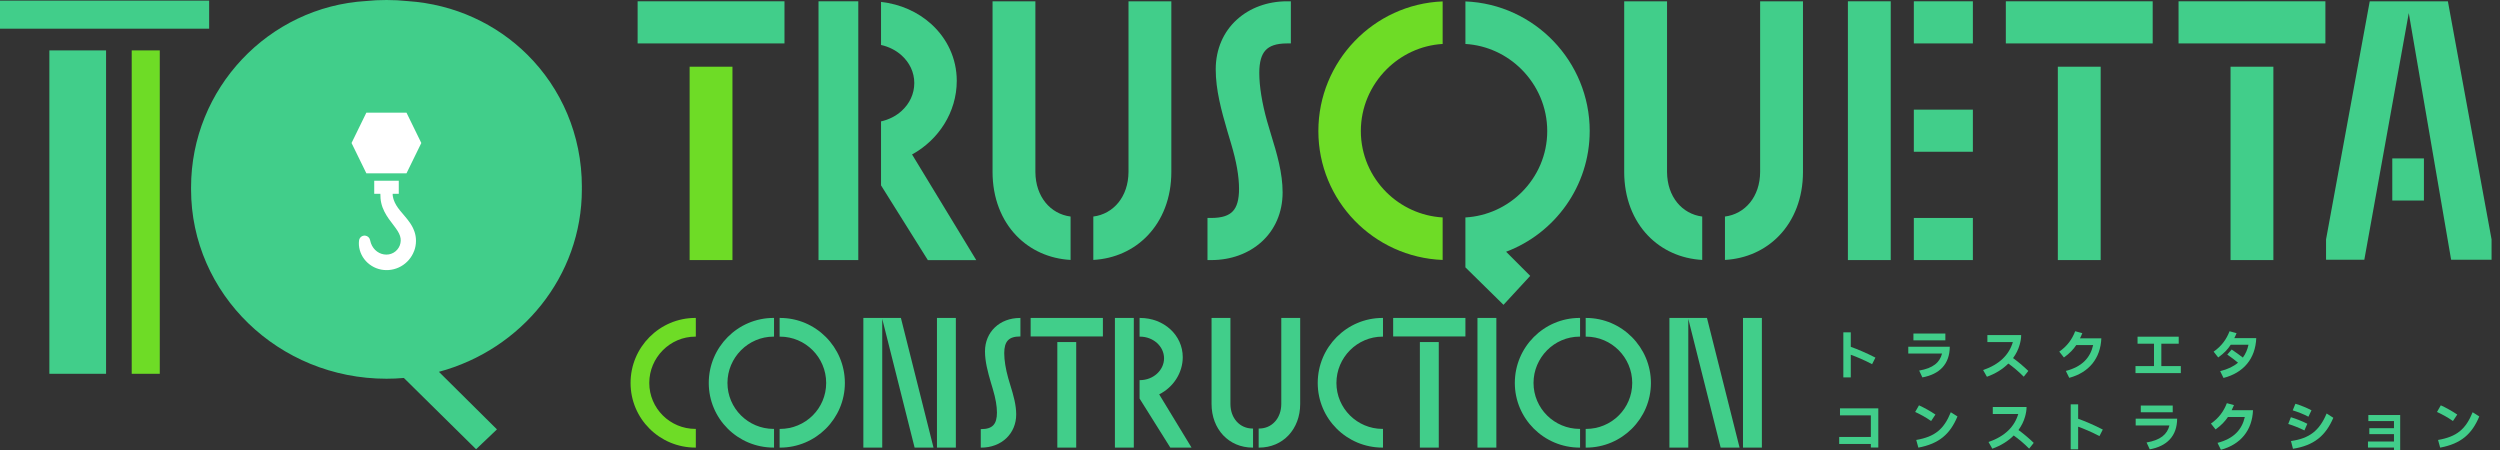 <svg width="200" height="36" viewBox="0 0 200 36" fill="none" xmlns="http://www.w3.org/2000/svg">
<rect x="0" y="0" width="200" height="36" fill="#333333" stroke="none"/>
<g clip-path="url(#clip0_2794_8799)">
<path d="M12.782 4.032H10.537V29.903H12.782V4.032Z" fill="#6EDC26"/>
<path d="M3.949 29.903H4.156H8.485V4.032H3.949V29.903Z" fill="#41CE8A"/>
<path d="M16.732 0.049H0V2.295H0.208H16.732V0.049Z" fill="#41CE8A"/>
<path d="M46.55 14.952C46.55 10.782 44.89 7.056 42.187 4.374C39.714 1.92 36.365 0.34 32.62 0.089C32.061 0.03 31.493 0 30.918 0C30.343 0 29.827 0.027 29.294 0.081C21.49 0.546 15.286 7.077 15.285 14.994C15.285 15.02 15.285 15.046 15.285 15.072C15.285 15.098 15.285 15.124 15.285 15.149C15.285 23.516 22.284 30.298 30.918 30.298C31.387 30.298 31.851 30.277 32.309 30.237L38.087 35.938L39.755 34.351L35.113 29.746C41.709 27.969 46.549 22.107 46.549 15.149C46.549 15.108 46.548 15.067 46.547 15.026C46.547 15.001 46.549 14.976 46.549 14.952H46.55Z" fill="#41CE8A"/>
<path d="M33.126 20.085C32.934 20.6 32.556 21.038 32.078 21.307C31.838 21.442 31.575 21.535 31.304 21.578C31.169 21.6 31.032 21.611 30.896 21.608C30.759 21.607 30.623 21.592 30.488 21.567C30.354 21.54 30.222 21.501 30.095 21.452C29.968 21.402 29.846 21.34 29.73 21.267C29.5 21.122 29.296 20.938 29.135 20.723C28.974 20.508 28.854 20.265 28.783 20.011C28.712 19.757 28.691 19.491 28.724 19.239C28.754 18.995 28.978 18.82 29.223 18.851C29.415 18.875 29.564 19.018 29.604 19.197L29.613 19.239C29.647 19.392 29.695 19.531 29.762 19.657C29.829 19.783 29.914 19.896 30.011 19.993C30.207 20.186 30.454 20.312 30.712 20.352C30.776 20.363 30.842 20.369 30.908 20.368C30.974 20.368 31.04 20.363 31.105 20.352C31.234 20.331 31.357 20.286 31.471 20.223C31.585 20.16 31.688 20.076 31.774 19.977C31.86 19.879 31.931 19.766 31.978 19.645C32.025 19.523 32.054 19.394 32.058 19.26C32.063 19.128 32.044 19.004 32.002 18.874C31.961 18.744 31.892 18.607 31.802 18.464C31.711 18.32 31.601 18.171 31.48 18.013C31.36 17.856 31.232 17.69 31.105 17.512C30.979 17.331 30.855 17.136 30.748 16.923C30.641 16.711 30.553 16.478 30.499 16.236C30.486 16.175 30.475 16.114 30.464 16.054C30.457 15.993 30.448 15.931 30.443 15.87C30.441 15.83 30.434 15.644 30.43 15.505H29.938V14.457H31.902V15.505H31.414C31.414 15.554 31.414 15.605 31.416 15.626L31.435 15.745L31.461 15.861L31.494 15.975C31.542 16.125 31.613 16.269 31.697 16.413C31.867 16.7 32.111 16.975 32.379 17.291C32.446 17.37 32.514 17.453 32.583 17.538C32.651 17.625 32.719 17.714 32.786 17.812C32.803 17.836 32.82 17.86 32.835 17.885L32.884 17.962L32.908 18.001L32.931 18.042L32.977 18.122C32.992 18.15 33.007 18.179 33.021 18.207C33.035 18.237 33.051 18.264 33.063 18.295C33.09 18.355 33.117 18.414 33.138 18.478C33.149 18.51 33.161 18.541 33.171 18.574L33.2 18.672L33.213 18.722C33.218 18.739 33.221 18.755 33.224 18.772L33.245 18.873C33.252 18.907 33.254 18.941 33.26 18.976C33.264 19.011 33.269 19.044 33.271 19.079L33.276 19.182C33.278 19.216 33.279 19.251 33.278 19.285C33.277 19.556 33.226 19.83 33.129 20.086L33.126 20.085Z" fill="white"/>
<path d="M32.52 13.864H29.308L28.123 11.44L29.308 9.014H32.52L33.705 11.44L32.52 13.864Z" fill="white"/>
<path d="M55.17 5.337V20.806H55.478H58.597V5.337H55.17Z" fill="#6EDC26"/>
<path d="M51.01 3.474H51.318H62.758V0.104H51.01V3.474Z" fill="#41CE8A"/>
<path d="M98.936 1.581C97.897 2.529 97.257 3.906 97.258 5.549C97.258 7.183 97.7 8.816 98.188 10.485L98.504 11.547C98.901 12.878 99.123 14.086 99.123 15.104C99.123 15.974 98.954 16.547 98.631 16.893C98.312 17.239 97.783 17.434 96.906 17.436H96.598V20.806H96.906C98.465 20.806 99.89 20.288 100.929 19.345C101.969 18.403 102.61 17.034 102.609 15.391C102.608 13.839 102.165 12.318 101.676 10.738L101.363 9.683C100.967 8.269 100.743 6.914 100.743 5.835C100.743 4.965 100.912 4.383 101.237 4.03C101.558 3.677 102.085 3.476 102.961 3.474H103.269V0.104H102.961C101.4 0.104 99.975 0.63 98.937 1.581H98.936Z" fill="#41CE8A"/>
<path d="M164.627 20.806H164.935H168.054V5.337H164.627V20.806Z" fill="#41CE8A"/>
<path d="M160.467 3.474H160.774H172.215V0.104H160.467V3.474Z" fill="#41CE8A"/>
<path d="M174.283 3.474H174.59H186.032V0.104H174.283V3.474Z" fill="#41CE8A"/>
<path d="M178.443 20.806H178.75H181.87V5.337H178.443V20.806Z" fill="#41CE8A"/>
<path d="M191.383 16.043H191.583H193.913V12.673H191.383V16.043Z" fill="#41CE8A"/>
<path d="M195.831 0.104H192.872H192.541H189.579L186.084 19.151V19.179V20.777H189.146L192.702 1.044L196.09 20.777H199.325V19.151L195.831 0.104Z" fill="#41CE8A"/>
<path d="M68.663 0.104H65.481V20.806H68.663V0.104Z" fill="#41CE8A"/>
<path d="M72.966 12.356C75.085 11.195 76.54 8.975 76.541 6.467C76.541 4.656 75.753 3.056 74.496 1.921C73.432 0.958 72.031 0.325 70.482 0.154V3.597C71.115 3.737 71.679 4.028 72.123 4.426C72.757 4.996 73.142 5.772 73.143 6.64C73.143 7.523 72.757 8.306 72.122 8.88C71.678 9.28 71.114 9.572 70.482 9.712V14.829L74.227 20.808H78.1L72.965 12.357L72.966 12.356Z" fill="#41CE8A"/>
<path d="M85.647 17.323C84.044 17.12 82.841 15.746 82.831 13.755V0.104H79.404V13.755C79.404 15.847 80.12 17.617 81.316 18.858C82.424 20.009 83.941 20.7 85.647 20.794V17.323Z" fill="#41CE8A"/>
<path d="M90.28 0.104V13.755C90.27 15.746 89.068 17.119 87.465 17.323V20.794C89.17 20.7 90.688 20.009 91.795 18.858C92.992 17.617 93.708 15.848 93.707 13.755V0.104H90.28Z" fill="#41CE8A"/>
<path d="M115.413 17.395C113.665 17.294 112.083 16.543 110.911 15.378C109.65 14.124 108.868 12.394 108.867 10.485C108.867 8.575 109.65 6.83 110.912 5.561C112.084 4.383 113.665 3.62 115.412 3.516V0.113C109.89 0.33 105.47 4.912 105.469 10.484C105.469 16.056 109.893 20.582 115.412 20.796V17.394L115.413 17.395Z" fill="#6EDC26"/>
<path d="M127.177 10.485C127.177 4.913 122.755 0.331 117.233 0.114V3.517C118.981 3.621 120.562 4.384 121.734 5.562C122.996 6.831 123.779 8.576 123.779 10.486C123.779 12.395 122.997 14.124 121.735 15.379C120.564 16.544 118.982 17.295 117.232 17.396V21.388L120.28 24.386L122.417 22.07L120.487 20.14C124.385 18.674 127.175 14.897 127.176 10.486L127.177 10.485Z" fill="#41CE8A"/>
<path d="M136.178 17.323C134.575 17.12 133.373 15.746 133.363 13.755V0.104H129.936V13.755C129.936 15.847 130.651 17.617 131.847 18.858C132.955 20.009 134.472 20.7 136.178 20.794V17.323Z" fill="#41CE8A"/>
<path d="M140.811 0.104V13.755C140.802 15.746 139.599 17.119 137.996 17.323V20.794C139.701 20.7 141.219 20.009 142.327 18.858C143.523 17.617 144.239 15.848 144.238 13.755V0.104H140.811Z" fill="#41CE8A"/>
<path d="M157.83 0.104H153.107V3.474H157.83V0.104Z" fill="#41CE8A"/>
<path d="M147.832 0.104V20.806H151.259V0.104H150.951H147.832Z" fill="#41CE8A"/>
<path d="M157.83 8.771H153.107V12.14H157.83V8.771Z" fill="#41CE8A"/>
<path d="M157.83 17.436H153.107V20.806H157.83V17.436Z" fill="#41CE8A"/>
<path d="M149.767 29.135C149.154 28.807 148.476 28.527 148.062 28.38V30.192H147.467V26.589H148.062V27.746C148.563 27.922 149.34 28.25 150.034 28.609L149.767 29.135Z" fill="#41CE8A"/>
<path d="M152.663 27.737H155.982C155.973 29.144 155.153 29.942 153.789 30.192L153.534 29.645C154.643 29.455 155.183 29.002 155.364 28.281H152.662V27.737H152.663ZM155.629 26.685V27.228H153.074V26.685H155.629Z" fill="#41CE8A"/>
<path d="M162.267 29.675L161.9 30.137C161.49 29.722 161.063 29.365 160.666 29.084C160.221 29.532 159.638 29.895 158.953 30.141L158.65 29.605C159.984 29.144 160.735 28.362 161.028 27.366H158.991V26.805H161.693C161.693 27.064 161.65 27.305 161.572 27.582C161.465 27.961 161.287 28.319 161.045 28.647C161.429 28.924 161.869 29.291 162.266 29.674L162.267 29.675Z" fill="#41CE8A"/>
<path d="M168.107 27.064C168.043 28.674 167.114 29.804 165.539 30.227L165.268 29.674C166.571 29.338 167.223 28.616 167.452 27.607H166.101C165.86 27.961 165.588 28.255 165.113 28.6L164.742 28.13C165.377 27.69 165.769 27.142 166.015 26.498L166.585 26.654C166.516 26.827 166.455 26.956 166.399 27.064H168.108H168.107Z" fill="#41CE8A"/>
<path d="M170.84 29.848V29.287H172.32V27.496H171.004V26.935H174.297V27.496H172.907V29.287H174.465V29.848H170.84Z" fill="#41CE8A"/>
<path d="M180.5 27.051C180.435 28.686 179.494 29.822 177.88 30.236L177.613 29.692C178.217 29.542 178.688 29.317 179.041 29.015C178.786 28.803 178.471 28.567 178.181 28.364L178.535 27.962C178.855 28.178 179.148 28.39 179.429 28.606C179.649 28.308 179.797 27.967 179.878 27.579H178.459C178.217 27.945 177.945 28.247 177.457 28.597L177.09 28.131C177.725 27.691 178.117 27.143 178.364 26.5L178.925 26.655C178.856 26.823 178.8 26.948 178.743 27.052H180.5V27.051Z" fill="#41CE8A"/>
<path d="M149.668 35.801V35.517H147.135V34.956H149.668V33.229H147.199V32.668H150.264V35.801H149.668Z" fill="#41CE8A"/>
<path d="M154.49 33.682C154.067 33.383 153.619 33.143 153.213 32.957L153.519 32.426C153.921 32.608 154.403 32.875 154.835 33.164L154.49 33.682H154.49ZM153.299 35.197C154.806 34.934 155.513 34.334 156.065 32.979L156.597 33.315C156.01 34.731 155.125 35.499 153.468 35.81L153.299 35.197Z" fill="#41CE8A"/>
<path d="M162.698 35.43L162.332 35.892C161.921 35.477 161.494 35.12 161.097 34.839C160.653 35.287 160.07 35.65 159.384 35.895L159.082 35.36C160.415 34.899 161.166 34.117 161.46 33.121H159.423V32.56H162.124C162.124 32.819 162.081 33.06 162.004 33.337C161.896 33.716 161.719 34.074 161.477 34.402C161.861 34.678 162.301 35.046 162.698 35.429V35.43Z" fill="#41CE8A"/>
<path d="M167.956 34.89C167.343 34.562 166.666 34.282 166.252 34.135V35.947H165.656V32.344H166.252V33.501C166.753 33.677 167.529 34.005 168.224 34.364L167.956 34.89Z" fill="#41CE8A"/>
<path d="M170.854 33.492H174.172C174.164 34.899 173.343 35.697 171.98 35.947L171.725 35.399C172.834 35.209 173.374 34.757 173.555 34.035H170.854V33.492ZM173.818 32.44V32.983H171.263V32.44H173.818Z" fill="#41CE8A"/>
<path d="M180.24 32.818C180.175 34.429 179.247 35.559 177.672 35.982L177.401 35.429C178.704 35.093 179.355 34.371 179.585 33.362H178.234C177.992 33.716 177.72 34.01 177.246 34.355L176.875 33.885C177.509 33.445 177.902 32.897 178.148 32.253L178.718 32.409C178.648 32.581 178.588 32.711 178.532 32.818H180.242H180.24Z" fill="#41CE8A"/>
<path d="M184.353 34.434C183.965 34.239 183.486 34.049 183.059 33.916L183.271 33.377C183.685 33.502 184.186 33.696 184.587 33.903L184.353 34.434V34.434ZM183.278 35.283C184.754 35.072 185.549 34.463 186.131 33.078L186.666 33.423C186.058 34.852 185.121 35.642 183.437 35.901L183.277 35.284L183.278 35.283ZM184.673 33.337C184.284 33.13 183.836 32.957 183.417 32.828L183.633 32.301C184.039 32.422 184.5 32.603 184.919 32.823L184.673 33.337Z" fill="#41CE8A"/>
<path d="M189.438 35.805V35.322H191.518V34.73H189.546V34.255H191.518V33.686H189.468V33.202H192.015V35.999H191.519V35.804H189.438L189.438 35.805Z" fill="#41CE8A"/>
<path d="M196.237 33.682C195.814 33.383 195.365 33.143 194.959 32.957L195.265 32.426C195.667 32.608 196.149 32.875 196.581 33.164L196.236 33.682H196.237ZM195.045 35.197C196.552 34.934 197.259 34.334 197.812 32.979L198.342 33.315C197.755 34.731 196.871 35.499 195.213 35.81L195.044 35.197H195.045Z" fill="#41CE8A"/>
<path d="M55.632 35.808H55.666V34.312H55.632C53.597 34.312 51.942 32.663 51.942 30.636C51.942 28.608 53.597 26.93 55.632 26.93H55.666V25.434H55.632C52.772 25.434 50.445 27.768 50.445 30.636C50.445 33.504 52.772 35.807 55.632 35.807V35.808Z" fill="#6EDC26"/>
<path d="M67.59 30.637C67.59 27.769 65.263 25.435 62.403 25.435H62.369V26.931H62.403C64.438 26.931 66.094 28.594 66.094 30.637C66.094 32.68 64.438 34.313 62.403 34.313H62.369V35.809H62.403C65.263 35.809 67.59 33.489 67.59 30.637V30.637Z" fill="#41CE8A"/>
<path d="M61.888 35.808H61.922V34.312H61.888C59.853 34.312 58.197 32.663 58.197 30.636C58.197 28.608 59.853 26.93 61.888 26.93H61.922V25.434H61.888C59.028 25.434 56.701 27.768 56.701 30.636C56.701 33.504 59.028 35.807 61.888 35.807V35.808Z" fill="#41CE8A"/>
<path d="M70.579 25.509L73.162 35.782L73.168 35.808H74.681L72.079 25.461L72.072 25.435H69.068V35.808H70.579V25.509Z" fill="#41CE8A"/>
<path d="M76.468 25.435H74.957V35.808H76.468V25.435Z" fill="#41CE8A"/>
<path d="M81.296 33.154C81.296 32.395 81.082 31.64 80.823 30.804L80.661 30.261C80.45 29.507 80.339 28.812 80.339 28.253C80.339 27.305 80.704 26.918 81.6 26.918H81.634V25.437H81.6C79.976 25.437 78.799 26.559 78.799 28.106C78.799 28.924 79.022 29.754 79.271 30.604L79.433 31.149C79.647 31.867 79.756 32.493 79.756 33.009C79.756 33.947 79.39 34.329 78.495 34.329H78.461V35.81H78.495C80.118 35.81 81.296 34.694 81.296 33.155V33.154Z" fill="#41CE8A"/>
<path d="M86.097 27.364H84.586V35.808H86.097V27.364Z" fill="#41CE8A"/>
<path d="M88.231 25.435H82.451V26.916H88.231V25.435Z" fill="#41CE8A"/>
<path d="M93.625 35.808H95.324L92.735 31.549C93.881 30.975 94.62 29.813 94.62 28.575C94.62 26.814 93.118 25.435 91.2 25.435H91.166V26.931H91.2C92.26 26.931 93.124 27.708 93.124 28.664C93.124 29.619 92.26 30.411 91.2 30.411H91.166V31.883L93.615 35.792L93.624 35.808H93.625Z" fill="#41CE8A"/>
<path d="M90.704 25.435H89.193V35.808H90.704V25.435Z" fill="#41CE8A"/>
<path d="M104.014 25.435H102.503V32.315C102.503 33.456 101.756 34.283 100.727 34.283H100.693V35.808H100.727C102.632 35.808 104.015 34.339 104.015 32.315V25.435H104.014Z" fill="#41CE8A"/>
<path d="M100.244 35.808V34.283H100.211C99.182 34.283 98.434 33.456 98.434 32.315V25.435H96.924V32.315C96.924 34.34 98.307 35.808 100.212 35.808H100.245H100.244Z" fill="#41CE8A"/>
<path d="M110.605 26.931H110.639V25.435H110.605C107.745 25.435 105.418 27.769 105.418 30.637C105.418 33.504 107.745 35.808 110.605 35.808H110.639V34.312H110.605C108.57 34.312 106.914 32.663 106.914 30.636C106.914 28.608 108.57 26.93 110.605 26.93V26.931Z" fill="#41CE8A"/>
<path d="M115.101 27.364H113.59V35.808H115.101V27.364Z" fill="#41CE8A"/>
<path d="M117.233 25.435H111.453V26.916H117.233V25.435Z" fill="#41CE8A"/>
<path d="M119.708 25.435H118.197V35.808H119.708V25.435Z" fill="#41CE8A"/>
<path d="M126.887 25.435H126.854V26.931H126.887C128.922 26.931 130.578 28.594 130.578 30.637C130.578 32.68 128.922 34.313 126.887 34.313H126.854V35.809H126.887C129.747 35.809 132.074 33.489 132.074 30.637C132.074 27.786 129.747 25.436 126.887 25.436V25.435Z" fill="#41CE8A"/>
<path d="M121.186 30.637C121.186 33.488 123.512 35.808 126.373 35.808H126.406V34.312H126.373C124.337 34.312 122.682 32.663 122.682 30.636C122.682 28.608 124.337 26.93 126.373 26.93H126.406V25.434H126.373C123.512 25.434 121.186 27.768 121.186 30.636V30.637Z" fill="#41CE8A"/>
<path d="M140.95 25.435H139.439V35.808H140.95V25.435Z" fill="#41CE8A"/>
<path d="M136.564 25.461L136.558 25.435H133.553V35.808H135.063V25.509L137.646 35.782L137.653 35.808H139.166L136.564 25.461Z" fill="#41CE8A"/>
</g>
<defs>
<clipPath id="clip0_2794_8799">
<rect width="199.325" height="36" fill="white"/>
</clipPath>
</defs>
</svg>
